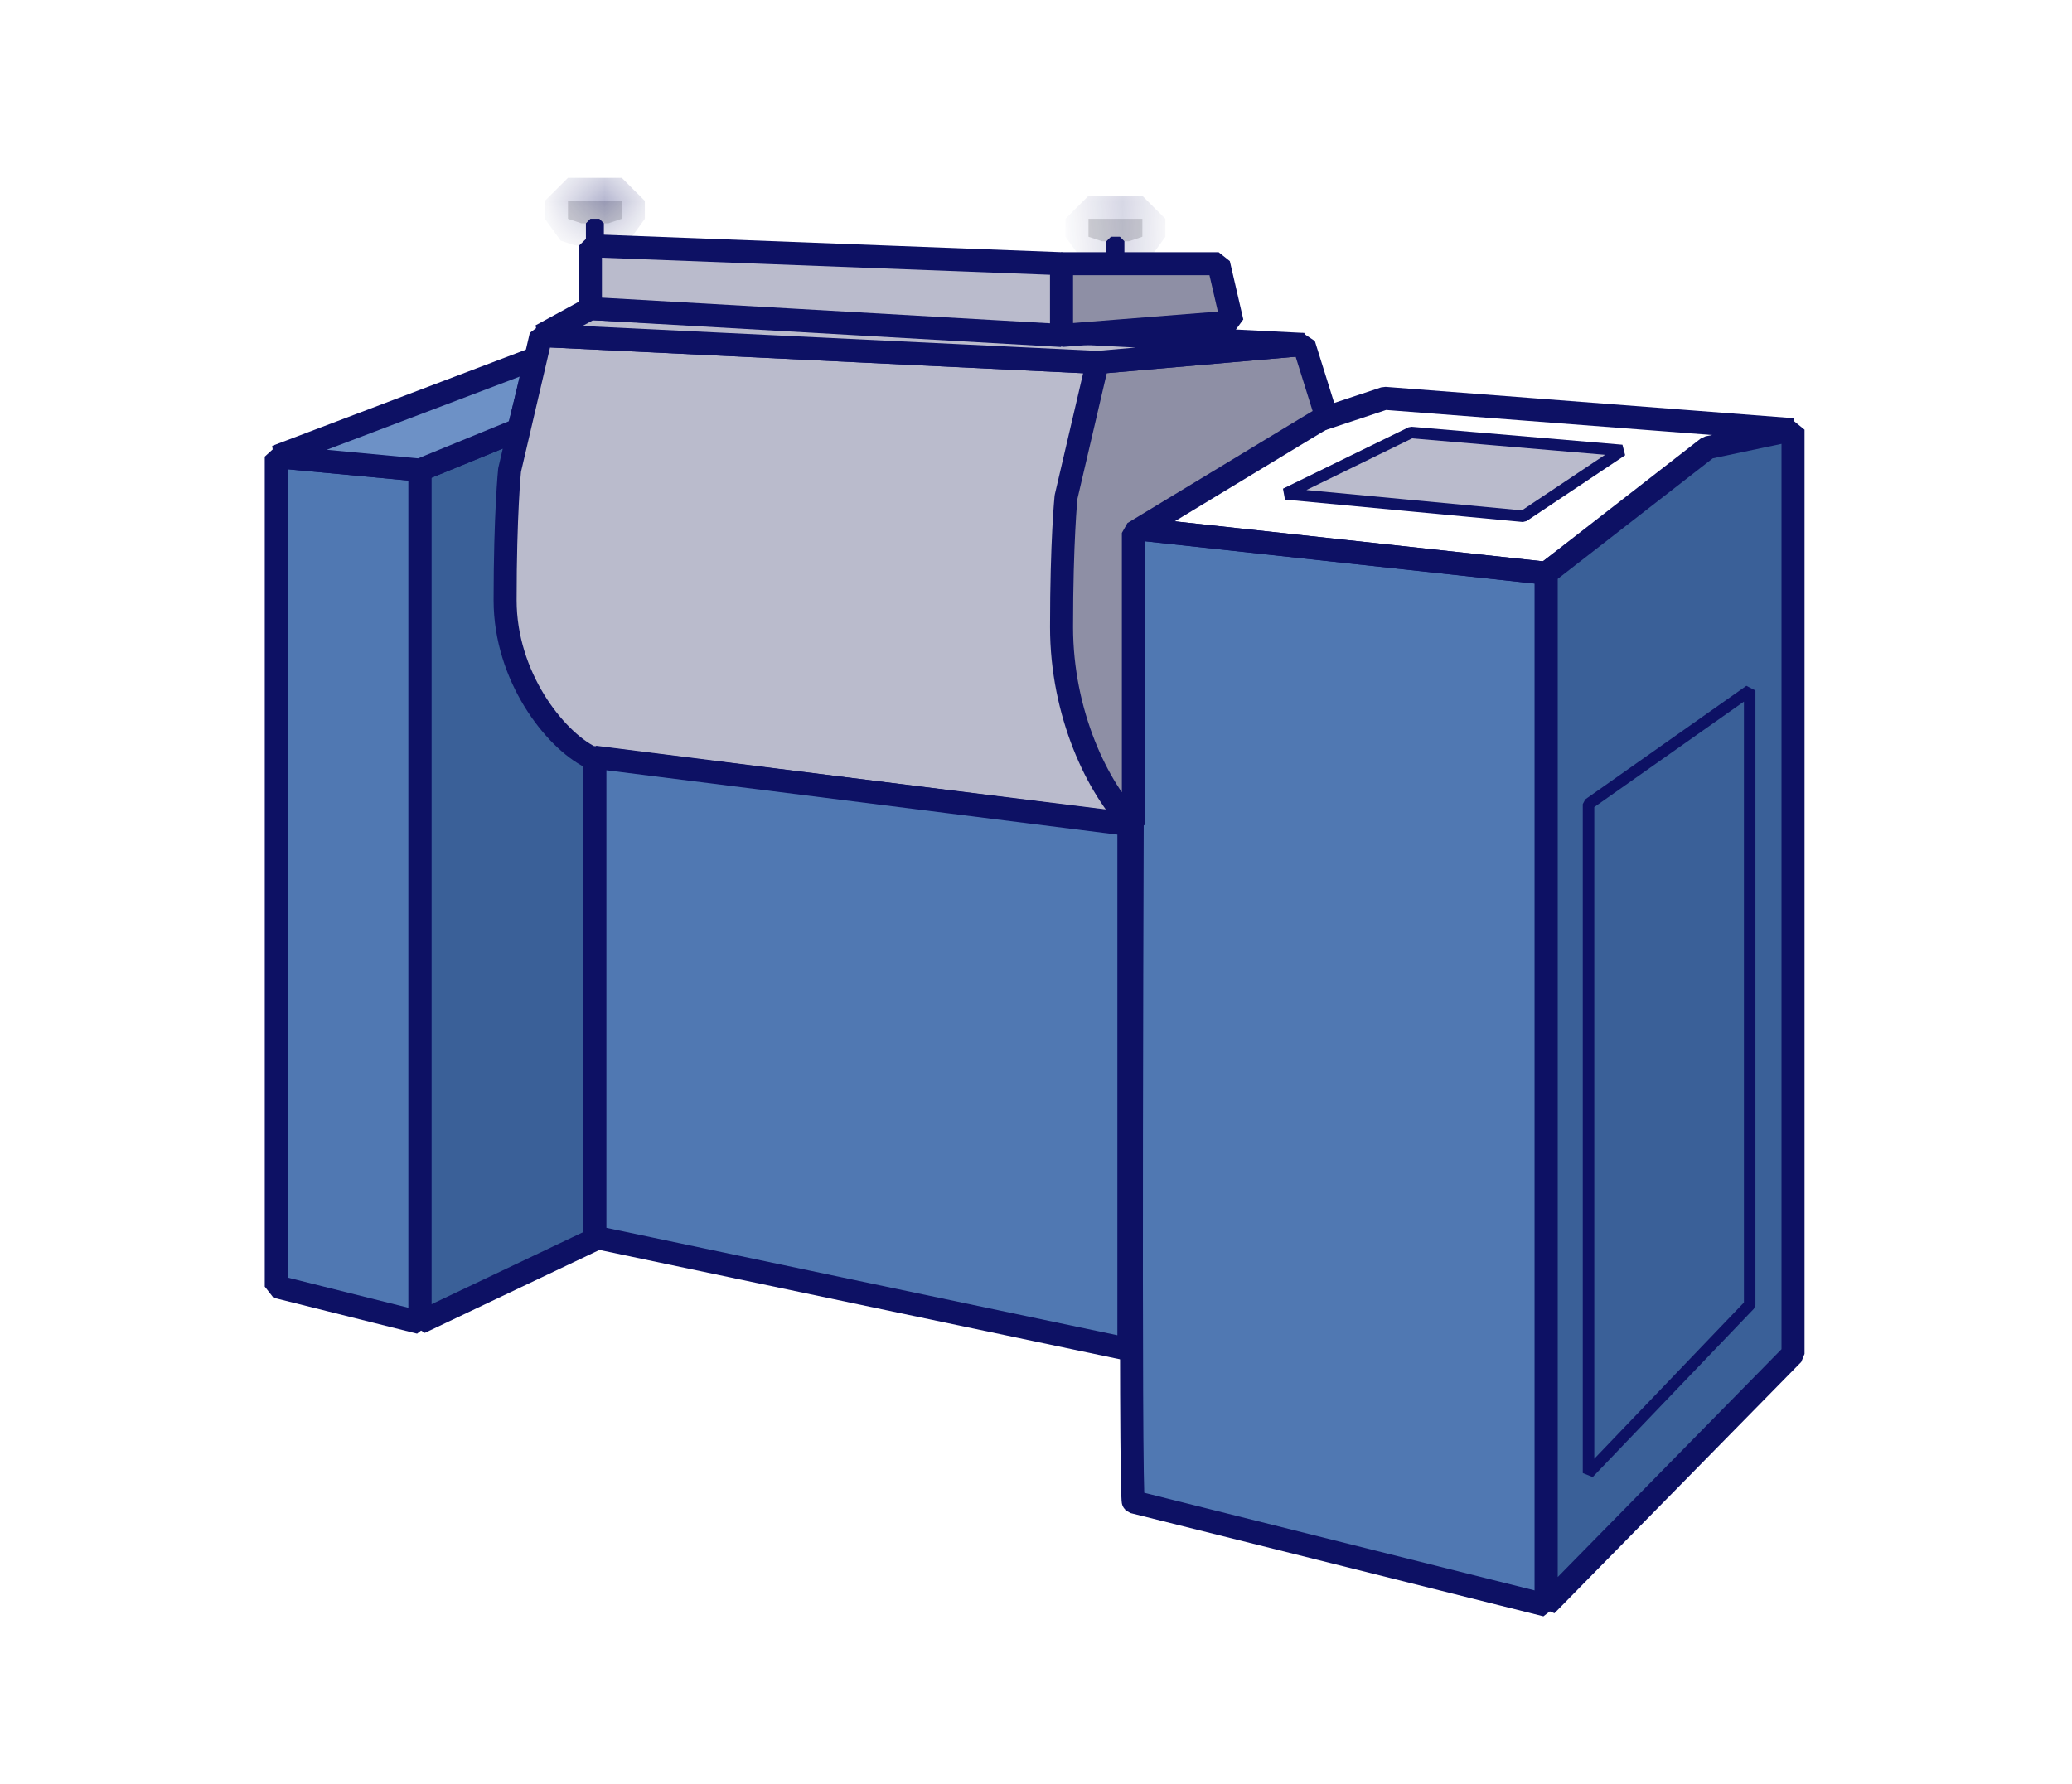 <svg width="36" height="31" viewBox="0 0 36 31" fill="none" xmlns="http://www.w3.org/2000/svg">
<path d="M7.295 22.983L10.414 21.501V13.237L9.01 7.467L7.295 8.169V22.983Z" fill="#3A6098" stroke="#0D1164" stroke-width="0.4" stroke-linejoin="bevel"/>
<path d="M4.8 22.359L7.295 22.983V8.169L4.8 7.935V22.359Z" fill="#5078B2" stroke="#0D1164" stroke-width="0.4" stroke-linejoin="bevel"/>
<path d="M7.295 8.169L9.01 7.467L9.322 6.22L4.8 7.935L7.295 8.169Z" fill="#6D91C6" stroke="#0D1164" stroke-width="0.4" stroke-linejoin="bevel"/>
<path d="M19.692 9.183C19.666 14.796 19.629 26.039 19.692 26.101L26.865 27.895V9.962L19.692 9.183Z" fill="#5078B2" stroke="#0D1164" stroke-width="0.4" stroke-linejoin="bevel"/>
<path d="M24.058 6.922L31.153 7.467L29.749 7.779L26.865 9.962L19.692 9.183L22.888 7.311L24.058 6.922Z" stroke="#0D1164" stroke-width="0.4" stroke-linejoin="bevel"/>
<path d="M31.153 23.529V7.467L29.672 7.779L26.865 9.962V27.895L31.153 23.529Z" fill="#3A6098" stroke="#0D1164" stroke-width="0.4" stroke-linejoin="bevel"/>
<path d="M24.516 7.516L22.335 8.582L26.468 8.972L28.181 7.828L24.516 7.516Z" fill="#BABBCC" stroke="#0D1164" stroke-width="0.2" stroke-linejoin="bevel"/>
<path d="M8.776 10.43C8.776 11.755 9.634 12.847 10.258 13.159L19.692 14.328V9.261L19.068 6.298L9.4 5.83L8.854 8.169C8.854 8.169 8.776 8.933 8.776 10.43Z" fill="#BABBCC" stroke="#0D1164" stroke-width="0.4" stroke-linejoin="bevel"/>
<path d="M18.444 10.898C18.444 12.395 19.068 13.705 19.692 14.328V9.261L22.654 7.467L23.044 7.233L22.654 5.986L19.068 6.298L18.522 8.637C18.522 8.637 18.444 9.401 18.444 10.898Z" fill="#8E8FA5" stroke="#0D1164" stroke-width="0.4" stroke-linejoin="bevel"/>
<path d="M19.068 6.298L22.654 5.986L10.258 5.362L9.4 5.83L19.068 6.298Z" fill="#BABBCC" stroke="#0D1164" stroke-width="0.4" stroke-linejoin="bevel"/>
<path d="M10.258 4.271V5.362L18.444 5.83V4.583L10.258 4.271Z" fill="#BABBCC" stroke="#0D1164" stroke-width="0.4" stroke-linejoin="bevel"/>
<path d="M21.173 4.583H18.444V5.83L21.407 5.596L21.173 4.583Z" fill="#8E8FA5" stroke="#0D1164" stroke-width="0.4" stroke-linejoin="bevel"/>
<mask id="path-13-inside-1_7368_5768" fill="white">
<path d="M9.868 3.491H10.803V3.803L10.57 3.881H10.102L9.868 3.803V3.491Z"/>
</mask>
<path d="M9.868 3.491H10.803V3.803L10.57 3.881H10.102L9.868 3.803V3.491Z" fill="#D9D9D9"/>
<path d="M9.868 3.491V3.091L9.468 3.491H9.868ZM10.803 3.491H11.204L10.803 3.091V3.491ZM10.803 3.803L10.93 4.182L11.204 3.803H10.803ZM9.868 3.803H9.468L9.741 4.182L9.868 3.803ZM10.102 3.881L9.975 4.26L10.102 4.281V3.881ZM10.57 3.881V4.281L10.696 4.26L10.57 3.881ZM9.868 3.891H10.803V3.091H9.868V3.891ZM10.403 3.491V3.803H11.204V3.491H10.403ZM10.268 3.803V3.491H9.468V3.803H10.268ZM10.228 3.501L9.994 3.423L9.741 4.182L9.975 4.26L10.228 3.501ZM10.677 3.423L10.443 3.501L10.696 4.26L10.93 4.182L10.677 3.423ZM10.57 3.481H10.102V4.281H10.57V3.481Z" fill="#0D1164" mask="url(#path-13-inside-1_7368_5768)"/>
<rect x="10.258" y="3.881" width="0.156" height="0.312" fill="#D9D9D9" stroke="#0D1164" stroke-width="0.156" stroke-linejoin="bevel"/>
<mask id="path-16-inside-2_7368_5768" fill="white">
<path d="M18.912 3.803H19.848V4.115L19.614 4.193H19.146L18.912 4.115V3.803Z"/>
</mask>
<path d="M18.912 3.803H19.848V4.115L19.614 4.193H19.146L18.912 4.115V3.803Z" fill="#D9D9D9"/>
<path d="M18.912 3.803V3.403L18.512 3.803H18.912ZM19.848 3.803H20.248L19.848 3.403V3.803ZM19.848 4.115L19.974 4.494L20.248 4.115H19.848ZM18.912 4.115H18.512L18.786 4.494L18.912 4.115ZM19.146 4.193L19.02 4.572L19.146 4.593V4.193ZM19.614 4.193V4.593L19.74 4.572L19.614 4.193ZM18.912 4.203H19.848V3.403H18.912V4.203ZM19.448 3.803V4.115H20.248V3.803H19.448ZM19.312 4.115V3.803H18.512V4.115H19.312ZM19.273 3.813L19.039 3.735L18.786 4.494L19.02 4.572L19.273 3.813ZM19.721 3.735L19.487 3.813L19.74 4.572L19.974 4.494L19.721 3.735ZM19.614 3.793H19.146V4.593H19.614V3.793Z" fill="#0D1164" mask="url(#path-16-inside-2_7368_5768)"/>
<rect x="19.302" y="4.193" width="0.156" height="0.312" fill="#D9D9D9" stroke="#0D1164" stroke-width="0.156" stroke-linejoin="bevel"/>
<path d="M10.336 21.501V13.159L19.614 14.328V23.451L10.336 21.501Z" fill="#5078B2" stroke="#0D1164" stroke-width="0.4" stroke-linejoin="bevel"/>
<path d="M27.6 13.974V25.6L30.4 22.676V12L27.6 13.974Z" stroke="#0D1164" stroke-width="0.2" stroke-linejoin="bevel"/>
</svg>
